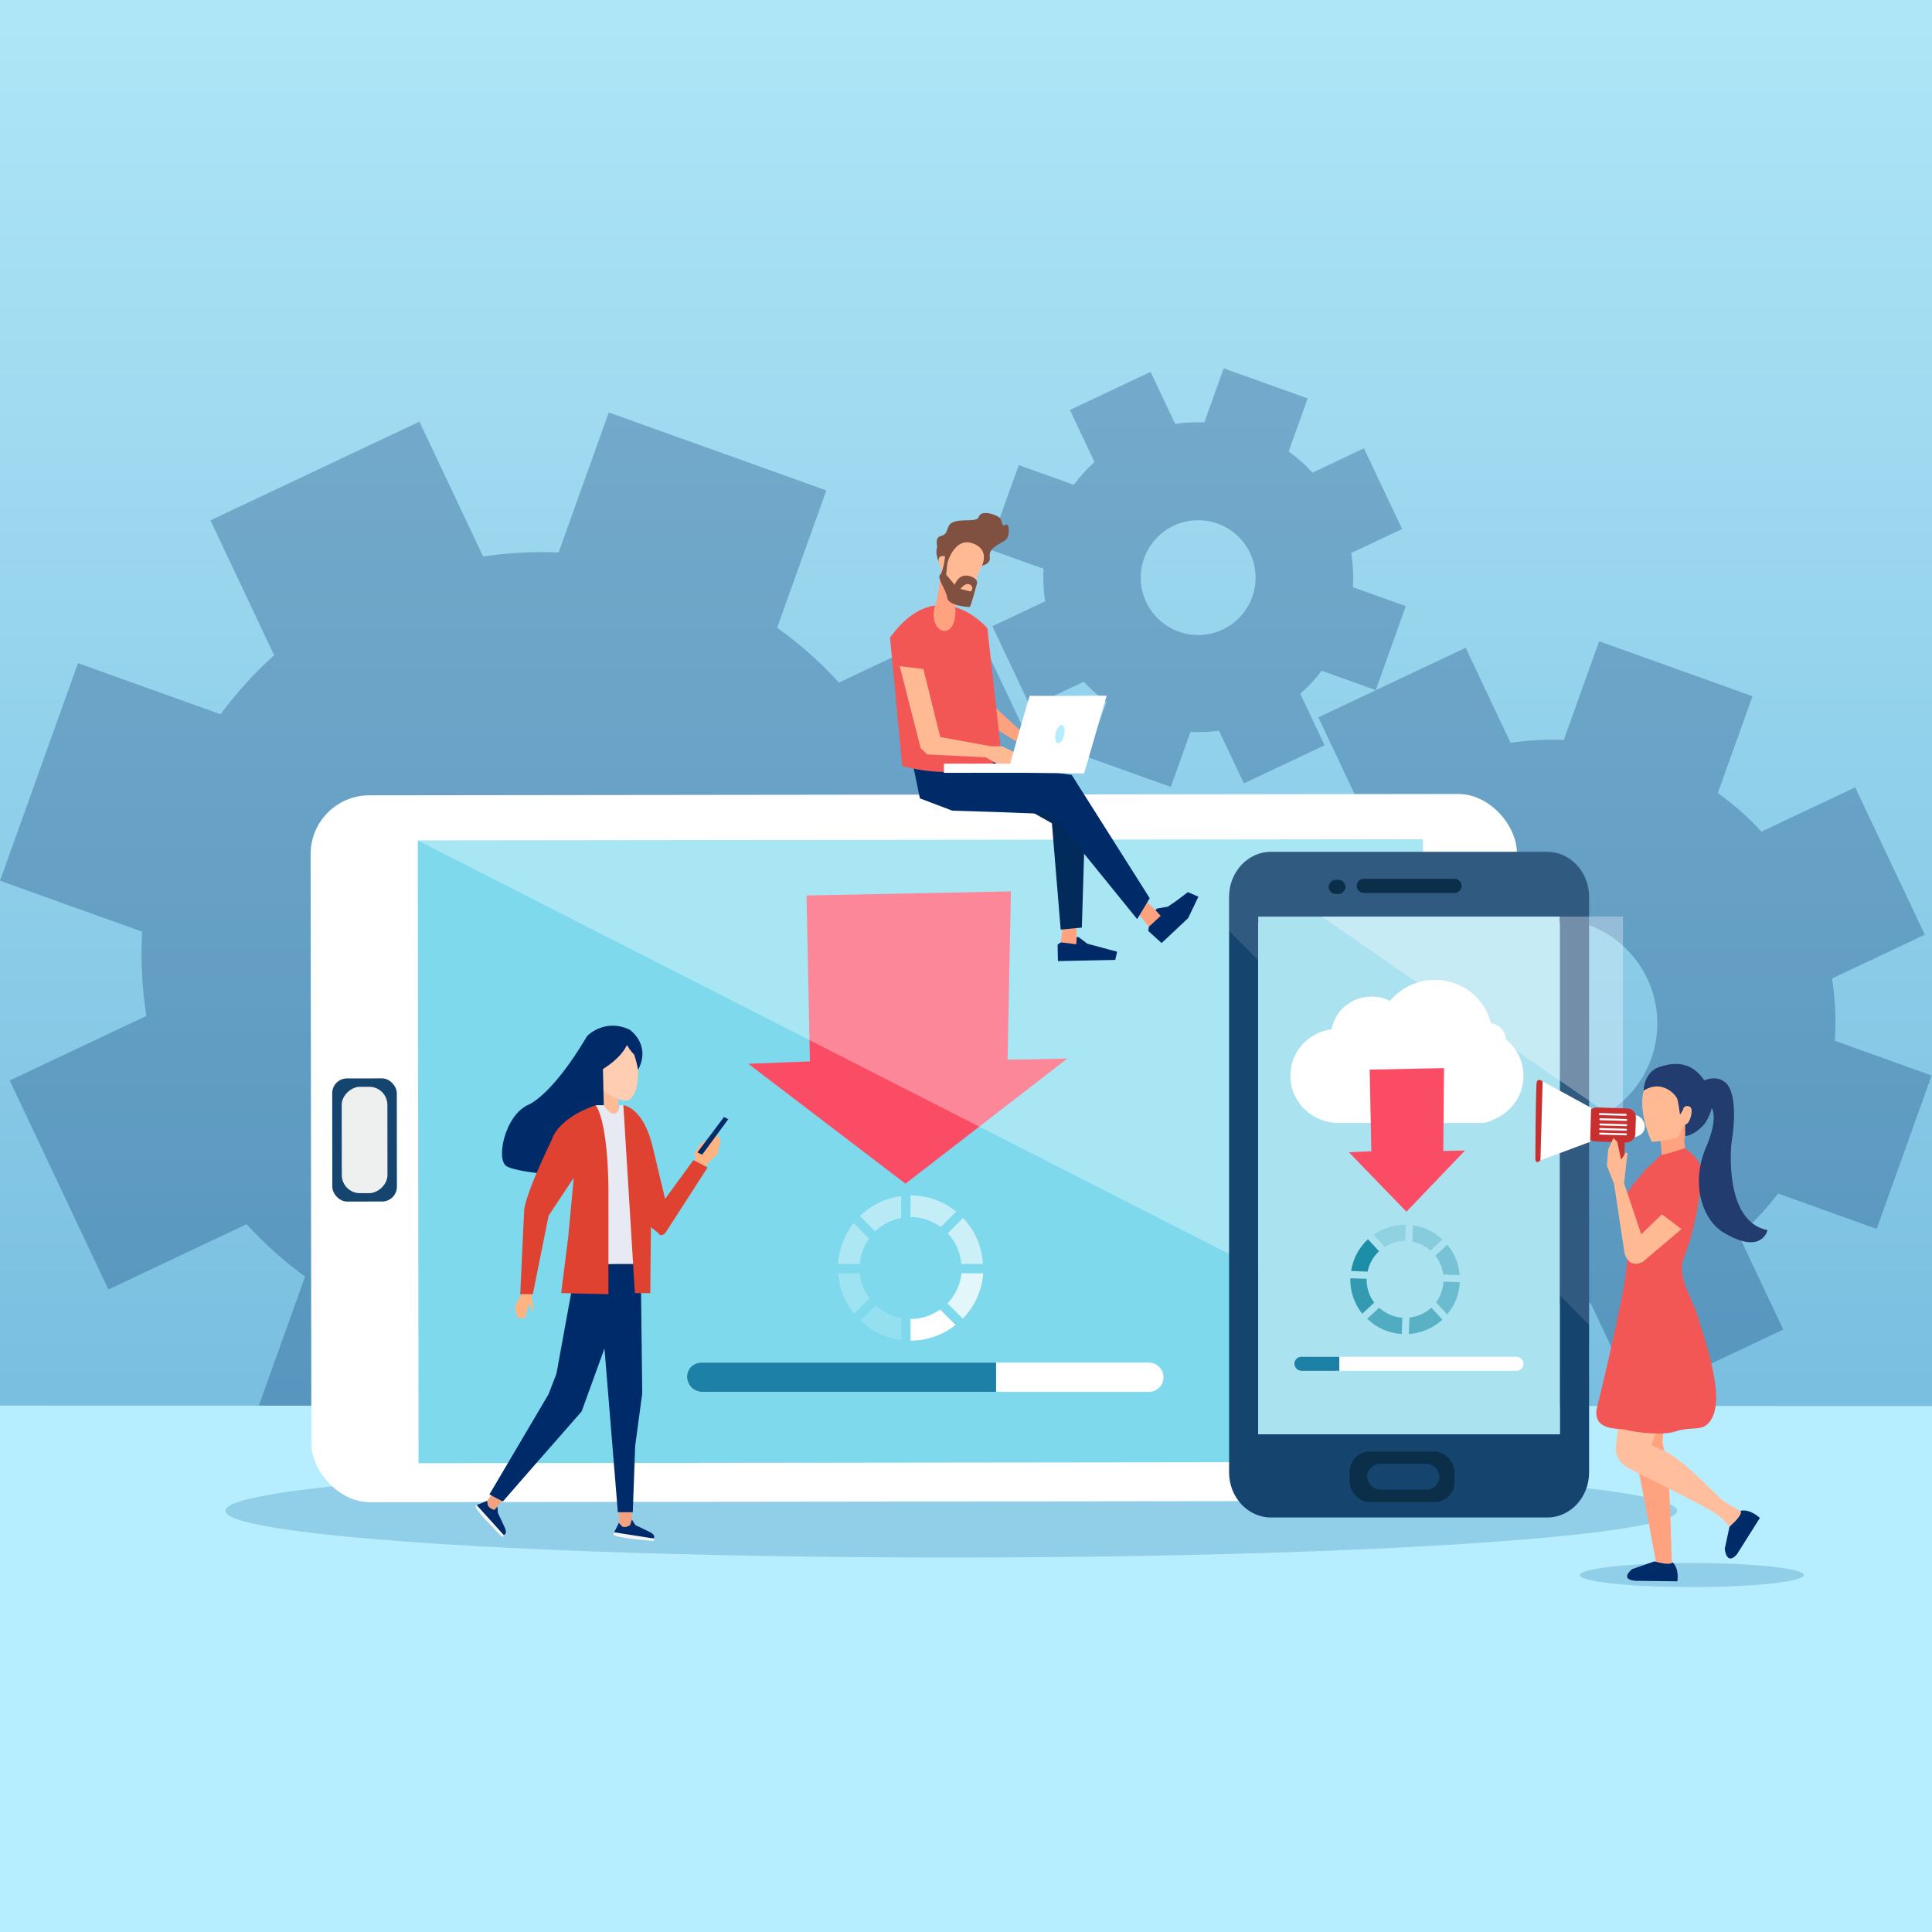 <?xml version="1.0" encoding="UTF-8"?><svg id="_Ñëîé_1" xmlns="http://www.w3.org/2000/svg" xmlns:xlink="http://www.w3.org/1999/xlink" viewBox="0 0 2000 2000"><rect x="0" y="0" width="2000" height="2000" fill="#333333" stroke="none"/><defs><style>.cls-1{fill:#805041;}.cls-1,.cls-2,.cls-3,.cls-4,.cls-5,.cls-6,.cls-7,.cls-8,.cls-9,.cls-10,.cls-11,.cls-12,.cls-13,.cls-14,.cls-15,.cls-16,.cls-17,.cls-18,.cls-19,.cls-20,.cls-21,.cls-22,.cls-23,.cls-24,.cls-25,.cls-26,.cls-27,.cls-28,.cls-29,.cls-30,.cls-31,.cls-32,.cls-33,.cls-34,.cls-35,.cls-36,.cls-37,.cls-38,.cls-39,.cls-40,.cls-41,.cls-42,.cls-43,.cls-44,.cls-45,.cls-46,.cls-47,.cls-48,.cls-49{stroke-width:0px;}.cls-2{fill:#ffba93;}.cls-3{fill:#ca2f2f;}.cls-4{fill:#f3fcff;opacity:.12;}.cls-5,.cls-9,.cls-15,.cls-19,.cls-22,.cls-23,.cls-29,.cls-37,.cls-39,.cls-46{fill:#fff;}.cls-5,.cls-42{opacity:.45;}.cls-6{fill:#0b2f49;}.cls-7{fill:#005493;opacity:.21;}.cls-8{fill:#f5f5f3;}.cls-9{opacity:.33;}.cls-10,.cls-11,.cls-13,.cls-20,.cls-24,.cls-28,.cls-33,.cls-42{fill:#1d8ea8;}.cls-10,.cls-15{opacity:.36;}.cls-11,.cls-37{opacity:.18;}.cls-12{opacity:.28;}.cls-12,.cls-31{fill:#002b6a;}.cls-13{opacity:.64;}.cls-14{fill:#ffb381;}.cls-16{fill:#f25755;}.cls-17{fill:#1d80a7;}.cls-18{fill:#002a67;}.cls-21{fill:url(#_Áåçûìÿííûé_ãðàäèåíò_145);}.cls-22{opacity:.32;}.cls-23{opacity:.6;}.cls-24{opacity:.58;}.cls-25{fill:#002b69;}.cls-26{fill:#b6edff;}.cls-27{fill:#abe2ef;}.cls-28{opacity:.84;}.cls-29,.cls-33{opacity:.25;}.cls-30{fill:#15446e;}.cls-32{fill:#7ed9ed;}.cls-34{fill:#b7eeff;}.cls-35{fill:#022a5b;}.cls-36{fill:#ffa280;}.cls-38{fill:#f1a381;}.cls-39{opacity:.78;}.cls-40{fill:#df4231;}.cls-41{fill:#ffbe9e;}.cls-43{fill:#233c70;}.cls-44{fill:#fa4c65;}.cls-45{fill:#ffcdb2;}.cls-46{opacity:.54;}.cls-47{fill:#ffbb94;}.cls-48{fill:#e7e9f3;}.cls-49{fill:#eef0f0;}</style><linearGradient id="_Áåçûìÿííûé_ãðàäèåíò_145" x1="1000.05" y1="2203.13" x2="1000.05" y2="-214.62" gradientTransform="translate(-.05 54.16) scale(1 .95)" gradientUnits="userSpaceOnUse"><stop offset="0" stop-color="#60acd5"/><stop offset=".95" stop-color="#b0e7f8"/></linearGradient></defs><rect class="cls-21" x="-150" y="-150" width="2300" height="2300"/><path class="cls-12" d="m1102.02,1058.72l-125.65-45.03c2.02-30.64.63-61.31-4.15-91.49l120.4-56.87,15.83-7.48-7.48-15.83-87.23-184.68-7.48-15.83-15.83,7.48-121.92,57.59c-19.23-21.03-40.68-40.05-64.01-56.78l45.03-125.63,5.91-16.48-16.48-5.91-192.27-68.91-16.48-5.91-5.9,16.48-46.03,128.42c-26.13-1.04-52.31.37-78.13,4.23l-58.47-123.78-7.48-15.83-15.83,7.48-184.68,87.23-15.83,7.48,7.48,15.83,58.46,123.78c-20.41,18.42-39,38.91-55.46,61.13l-131.13-47-16.48-5.91-5.9,16.48L5.91,895.26l-5.91,16.48,16.48,5.91,130.65,46.82c-1.62,29.19-.13,58.42,4.42,87.21l-125.68,59.36-15.83,7.48,7.48,15.83,87.23,184.68,7.48,15.83,15.83-7.48h0s127.21-60.1,127.21-60.1c18.25,19.95,38.53,38.14,60.52,54.26l-46.82,130.65-5.91,16.48,16.48,5.91,192.28,68.91,16.48,5.91,5.9-16.48,46.99-131.11c25.57,1.31,51.17.25,76.4-3.16l59.23,125.41,7.48,15.83,15.83-7.48,184.69-87.23,15.83-7.48-7.48-15.83-57.75-122.28c21.26-18.57,40.52-39.23,57.47-61.65l128.42,46.02,16.48,5.91,5.9-16.48,68.91-192.28,5.91-16.48-16.48-5.91Zm-540.26,83.35c-84.99,0-153.9-68.9-153.9-153.9s68.9-153.89,153.9-153.89,153.89,68.9,153.89,153.89-68.9,153.9-153.89,153.9Z"/><path class="cls-12" d="m1448.95,625.2l-48.52-17.39c.78-11.83.24-23.67-1.6-35.33l46.49-21.96,6.11-2.89-2.89-6.11-33.68-71.31-2.89-6.11-6.11,2.89-47.08,22.24c-7.42-8.12-15.71-15.47-24.72-21.93l17.39-48.51,2.28-6.36-6.36-2.28-74.24-26.61-6.36-2.28-2.28,6.36-17.77,49.59c-10.09-.4-20.2.14-30.17,1.63l-22.58-47.8-2.89-6.11-6.11,2.89-71.31,33.68-6.11,2.89,2.89,6.11,22.58,47.79c-7.88,7.11-15.06,15.02-21.42,23.6l-50.64-18.15-6.36-2.28-2.28,6.36-26.61,74.25-2.28,6.36,6.36,2.28,50.45,18.08c-.63,11.27-.05,22.56,1.71,33.67l-48.53,22.92-6.11,2.89,2.89,6.11,33.68,71.31,2.89,6.11,6.11-2.89h0s49.12-23.21,49.12-23.21c7.05,7.7,14.88,14.73,23.37,20.95l-18.08,50.45-2.28,6.36,6.36,2.28,74.25,26.61,6.36,2.28,2.28-6.36,18.15-50.63c9.87.5,19.76.1,29.5-1.22l22.87,48.42,2.89,6.11,6.11-2.89,71.31-33.68,6.11-2.89-2.89-6.11-22.3-47.22c8.21-7.17,15.65-15.15,22.19-23.81l49.59,17.77,6.36,2.28,2.28-6.37,26.61-74.25,2.28-6.36-6.36-2.28Zm-208.62,32.19c-32.82,0-59.43-26.61-59.43-59.43s26.61-59.43,59.43-59.43,59.43,26.61,59.43,59.43-26.61,59.43-59.43,59.43Z"/><path class="cls-12" d="m1988,1109.17l-88.57-31.74c1.42-21.6.44-43.22-2.93-64.49l84.87-40.09,11.16-5.27-5.27-11.16-61.49-130.19-5.27-11.16-11.16,5.27-85.94,40.59c-13.55-14.82-28.68-28.23-45.12-40.02l31.74-88.56,4.16-11.62-11.61-4.16-135.54-48.57-11.62-4.16-4.16,11.62-32.44,90.53c-18.42-.73-36.87.26-55.08,2.98l-41.21-87.25-5.27-11.16-11.16,5.27-130.18,61.49-11.16,5.27,5.27,11.16,41.21,87.25c-14.39,12.98-27.49,27.42-39.1,43.09l-92.44-33.13-11.62-4.16-4.16,11.62-48.58,135.54-4.16,11.62,11.62,4.16,92.1,33.01c-1.14,20.58-.09,41.18,3.12,61.47l-88.59,41.84-11.16,5.27,5.27,11.16,61.49,130.19,5.27,11.16,11.16-5.27h0s89.67-42.36,89.67-42.36c12.87,14.06,27.16,26.88,42.66,38.25l-33.01,92.1-4.16,11.62,11.62,4.16,135.54,48.58,11.62,4.17,4.16-11.62,33.13-92.42c18.02.92,36.07.17,53.85-2.23l41.75,88.4,5.27,11.16,11.16-5.27,130.19-61.49,11.16-5.27-5.27-11.16-40.71-86.19c14.98-13.09,28.56-27.65,40.51-43.46l90.52,32.44,11.62,4.17,4.16-11.62,48.57-135.54,4.16-11.62-11.62-4.16Zm-380.83,58.76c-59.91,0-108.48-48.57-108.48-108.48s48.57-108.48,108.48-108.48,108.48,48.57,108.48,108.48-48.57,108.48-108.48,108.48Z"/><polygon class="cls-34" points="2150 2150.02 -150 2150.02 -150 1455.02 2149.64 1455.57 2150 2150.02"/><ellipse class="cls-7" cx="984.66" cy="1563.94" rx="751.48" ry="48.41"/><ellipse class="cls-7" cx="1751.39" cy="1630.48" rx="115.9" ry="12.45"/><rect class="cls-19" x="321.95" y="822.59" width="1248.71" height="731.79" rx="60.84" ry="60.84" transform="translate(-1.47 1.17) rotate(-.07)"/><rect class="cls-32" x="630.78" y="671.48" width="644.65" height="1040.5" transform="translate(-237.44 2146.3) rotate(-90.07)"/><rect class="cls-30" x="343.97" y="1116.35" width="66.87" height="127.46" rx="15.3" ry="15.3" transform="translate(-1.46 .47) rotate(-.07)"/><rect class="cls-30" x="1445.05" y="1178.95" width="127.46" height="22" rx="11" ry="11" transform="translate(320.69 2700.2) rotate(-90.07)"/><rect class="cls-49" x="322.35" y="1156.44" width="110.11" height="47.28" rx="18.75" ry="18.75" transform="translate(-802.2 1558.95) rotate(-90.07)"/><polygon class="cls-44" points="937.35 1225.34 1104.87 1095.8 1043.03 1097.06 1046.44 922.75 834.93 927.04 838.42 1098.77 774.62 1101.21 937.35 1225.34"/><path class="cls-19" d="m1189.29,1440.86h-462.91c-8.36,0-15.14-6.78-15.14-15.14h0c0-8.36,6.78-15.14,15.14-15.14h462.91c8.36,0,15.14,6.78,15.14,15.14h0c0,8.36-6.78,15.14-15.14,15.14Z"/><path class="cls-17" d="m1031.13,1440.86h-304.32c-8.61,0-15.58-6.98-15.58-15.58h0c0-8.12,6.58-14.7,14.7-14.7h305.2v30.28Z"/><polygon class="cls-9" points="432.45 870.05 1473.61 1400.66 1472.95 868.76 432.45 870.05"/><g id="SP"><path class="cls-30" d="m1272.35,928.33v596.01c0,25.62,19.47,46.56,43.34,46.56h285.99c23.83.02,43.34-20.9,43.34-46.52v-596.04c0-25.6-19.5-46.55-43.34-46.55h-285.99c-23.83,0-43.34,20.92-43.34,46.55Zm30.14,27.26h312.37v529.19h-312.37v-529.19Z"/><path class="cls-4" d="m1315.69,881.77h285.99c23.83,0,43.34,20.95,43.34,46.55v443.26l-30.15-30.6v-385.4h-312.37v38.65l-30.14-30.59v-35.32c0-25.63,19.5-46.55,43.34-46.55Z"/><path class="cls-6" d="m1411.81,909.68h93.9c4.05,0,7.34,3.29,7.34,7.34h0c0,4.05-3.29,7.34-7.34,7.34h-93.9c-4.05,0-7.34-3.29-7.34-7.34h0c0-4.05,3.29-7.34,7.34-7.34Z" transform="translate(2917.51 1834.05) rotate(-180)"/><path class="cls-6" d="m1382.76,910.78h2.69c4.05,0,7.34,3.29,7.34,7.34h0c0,4.05-3.29,7.34-7.34,7.34h-2.69c-4.05,0-7.34-3.29-7.34-7.34h0c0-4.05,3.29-7.34,7.34-7.34Z" transform="translate(2768.21 1836.25) rotate(180)"/><rect class="cls-6" x="1397.15" y="1502.54" width="108.58" height="52.51" rx="20.9" ry="20.9" transform="translate(2902.88 3057.6) rotate(180)"/><rect class="cls-30" x="1415.16" y="1515.38" width="74.94" height="26.72" rx="13.36" ry="13.36" transform="translate(2905.26 3057.47) rotate(180)"/><rect class="cls-27" x="1302.53" y="948.87" width="311.99" height="535.9"/><path class="cls-19" d="m1569.82,1419.08h-222.59c-4.02,0-7.28-3.26-7.28-7.28h0c0-4.02,3.26-7.28,7.28-7.28h222.59c4.02,0,7.28,3.26,7.28,7.28h0c0,4.02-3.26,7.28-7.28,7.28Z"/><path class="cls-17" d="m1386.44,1419.08h-39.1c-4.09,0-7.4-3.31-7.4-7.4h0c0-3.95,3.2-7.16,7.16-7.16h39.34v14.56Z"/><path class="cls-19" d="m1577.1,1113.71c0,20.27-12.61,37.65-30.54,44.99-4.03,2.38-8.74,3.74-13.78,3.74h-148.71c-1.23,0-2.45-.08-3.64-.25-25.06-2.47-44.61-23.24-44.61-48.49s18.54-44.91,42.64-48.25c3.61-19.24,20.76-33.81,41.39-33.81,6.88,0,13.36,1.63,19.1,4.5,10.95-13.28,27.67-21.78,46.43-21.78,28.17,0,51.76,19.16,58.03,44.94,8.55,1.02,15.2,8.03,15.44,16.64,11.15,8.93,18.27,22.52,18.27,37.76Z"/><polygon class="cls-44" points="1455.95 1254.34 1516.59 1191.02 1494.08 1191.48 1494.87 1105.71 1417.89 1107.27 1419.6 1191.79 1396.39 1192.83 1455.95 1254.34"/></g><polygon class="cls-22" points="1368.11 948.87 1680.1 1163.66 1680.1 948.87 1368.11 948.87"/><path class="cls-36" d="m1111.45,988.18c.4-1.48,6.58-9.3,6.58-9.3l-3.52-8.76-.31-18.36s-14.35-1.59-13.89.24c.45,1.83-2.12,23.55-2.12,23.55l13.27,12.63Z"/><polygon class="cls-18" points="1098.18 975.55 1094.85 977.81 1095.14 994.91 1154.5 993.69 1156.46 985.21 1125.58 976.92 1116.62 970.09 1114.51 970.13 1114.22 977.48 1098.18 975.55"/><path class="cls-36" d="m1207.85,958.47c-.86-1.44-2.63-12.35-2.63-12.35l-9.05-3.89-14.2-13.78-9.21,11.25c1.7,1.04,16.5,19.69,16.5,19.69l18.59-.92Z"/><polygon class="cls-18" points="1189.26 959.39 1188.73 963.77 1202.49 976.24 1229.91 950.49 1240.61 928.24 1229.72 923.53 1216.99 933.12 1208.83 938.61 1197.57 940.53 1196.17 942.23 1201.57 948.09 1189.26 959.39"/><path class="cls-36" d="m1006.52,739.1l42.13,26.45,23.14,11.66s-1.24-8.67-2.47-9.21-38.71-35.37-38.71-35.37l-23.95,3.62-.14,2.84Z"/><path class="cls-35" d="m981.18,791.4c1.35-.96,54.47-11.54,54.47-11.54l88.28,48.75s-3.86,128.46-4.01,131.64l-21.9,2.07-9.08-110.04-107.75-60.88Z"/><path class="cls-25" d="m942.31,778.08l167.15,24.12,80.73,127.6-13.01,21.68s-86.88-107.5-88.6-108.36c-1.72-.86-102.83-3.96-102.83-3.96l-33.47-12.68-9.98-48.4Z"/><path class="cls-16" d="m1022.14,650.43s-50.29-60.02-100.78,9.54l12.58,132.91s39.69,12.63,83.31,2.23c0,0,20.02-6.12,18.71-20.01l-13.82-124.66Z"/><polygon class="cls-2" points="955.88 692.56 973.33 763.01 1026.53 772.64 1037.14 772.46 1047.51 777.44 1064.86 790.61 1031.9 790.52 1020.45 784.01 959.78 780.96 953.06 774.39 931.37 689.6 955.88 692.56"/><path class="cls-36" d="m968.99,624.22c-11.59,30.6,21.22,42.88,20.03,6.74-.41-12.47,2.07-39.23,12.04-44.6,9.98-5.37-26.12-.63-26.12-.63,0,0-3.78,32.76-5.95,38.49Z"/><path class="cls-1" d="m1009.85,586.18s16.41.78,14.73-9.88c-1.68-10.67,14.93-14.23,17.86-18.93,2.93-4.7,2.3-16.01-1-14.15-5.31,3-3.2-3.93-6.67-7.26-3.47-3.33-19.22-8.63-21.53-.93-2.31,7.7-27.5-1.5-31.66,10.75-2.45,7.21-2.99,7.56-8.5,9.46-5.5,1.89-2.75,11-2.75,11,0,0-3,4.35,1.47,15.34,4.47,10.99,38.04,4.6,38.04,4.6Z"/><path class="cls-2" d="m980.87,582.19s7.25-25.8,25.33-19.98c18.08,5.82,10.99,21.78,10.99,21.78l-14.23,32.34-12.81-1.45-16.53-15.29,1.22-10.76c-.45.16-2.49-3.69-3.03-7.26-.25-1.65-.18-3.24.53-4.34,1.08-1.69,7.2-4.43,8.54,4.95Z"/><path class="cls-1" d="m981.32,578.25c-.14,1.24-1.87,16.55-1.87,16.55l8.89,10.65s3.78-12.15,14.98-9.2c11.2,2.94,7.6,9.24,7.6,9.24,0,0-5.95,22.8-7.16,22.87-1.21.07-21.99-1.02-23.19-9.54-1.2-8.52-10.89-20.52-7.41-23.68,3.48-3.17,5.47-20.76,5.47-20.76l2.69,3.87Z"/><path class="cls-2" d="m1004.96,612.33l-10.69-2.68s4.97-7.16,9.89-4.43c4.91,2.73.81,7.11.81,7.11Z"/><path class="cls-19" d="m1145.6,720.14s-79.2.49-79.61.09c-.41-.4-22.89,79.59-22.89,79.59l79.2.85,23.3-80.53Z"/><rect class="cls-19" x="977.1" y="790.52" width="108.07" height="9.54" transform="translate(2063.15 1589.44) rotate(179.94)"/><path class="cls-26" d="m1092.79,758.94c-1.22,5.23-.23,9.91,2.21,10.46s5.41-3.24,6.63-8.47c1.22-5.23.23-9.91-2.21-10.46-2.44-.55-5.41,3.24-6.63,8.47Z"/><path class="cls-36" d="m1730.75,1406.71l-9.86,86.36s5.25,20.89,5.8,27.85c1.92,24.58,4.06,98.34,4.06,98.34l-16.25-.42s-21.53-119.78-25.31-125.77c0,0-5.44-77.63-5.45-90.15l47.01,3.79Z"/><path class="cls-41" d="m1739.59,1413.21l-29.93,82.25c1.24,2.52,9.52,3.43,19.61,10.02,13.09,8.55,23.61,18.25,50.7,44.71,0,0,4.26,5.38,28.89,17.75l-13.99,29.62-2.81-14.01s-3.89-10.86-27.1-23.32c-17.7-9.5-77.15-39.33-77.15-39.33,0,0-17.18-7.3-14.94-24.27l11.37-96.42,55.35,12.99Z"/><polygon class="cls-36" points="1746.28 1200.05 1720.61 1200.05 1718.33 1172.4 1747.8 1159.74 1743.43 1180.91 1746.28 1200.05"/><path class="cls-2" d="m1757.92,1139.94c1.27,17.97-3.68,21.46-15.64,27.05-2.51,1.18-2.7,9.11-6.45,10.42-8.25,2.89-27.21,5.58-26.17,4.05,0,0-8.65-17.2-9.63-37.87-.88-18.5,9.44-39.81,25.69-40.96,16.25-1.15,30.67,15.55,32.21,37.3Z"/><path class="cls-16" d="m1718.77,1195.75c4.95-.14,25.29-7.11,25.29-7.11,0,0,12.89,7.17,18.06,21.97,0,0-2.52,50.09-19.22,91.98-7.42,18.61,8.85,40.83,14.36,59.53,8.39,28.51,32.11,92.08,10.24,112.21-7.57,6.97-17.83,2.36-33.52,7.61-12.17,4.07-39.52,1.24-51.31-1.94-5.98-1.61-32.91,1.73-29.97-20.53,0,0,27.15-110.31,31.21-147.87,3.14-29.05-4.33-83.94,25.75-106.63,4.11-3.1,9.11-9.23,9.11-9.23Z"/><path class="cls-16" d="m1699.98,1215.58s-31.12,28.72-16.82,48.41c13.45,18.52,16.82-48.41,16.82-48.41Z"/><path class="cls-19" d="m1689.34,1177.68c20.77-2.75,13.67-22.37,3.32-23.32-7.55.05-3.32,23.32-3.32,23.32Z"/><path class="cls-3" d="m1676.4,1174.34c-1.23.16-2.25.77-2.3,1.38l-1.8,24.01c-.05.62.94,1,2.19.84l4.46-.57c1.24-.16,2.27-.78,2.3-1.4l1.12-23.93c.03-.61-.95-.98-2.2-.82l-3.78.48Z"/><rect class="cls-3" x="1650.47" y="1139.44" width="35.22" height="50.04" rx="8.93" ry="8.93" transform="translate(449.63 2793.52) rotate(-88.12)"/><polygon class="cls-19" points="1594.6 1201.24 1646.12 1182.02 1647.11 1146.81 1596.9 1119.41 1594.6 1201.24"/><path class="cls-3" d="m1590.83,1120.15c-1.14,4.63-1.44,79.67-1.44,79.67,0,0,.2,6.08,5.21,1.42l2.31-81.83s-4.93-3.89-6.07.74Z"/><path class="cls-19" d="m1669.47,1139.38h.29c.48,0,.86.39.86.86v26.96c0,.48-.39.86-.86.86h-.29c-.48,0-.86-.39-.86-.86v-26.96c0-.48.39-.86.86-.86Z" transform="translate(468.5 2789.59) rotate(-88.36)"/><rect class="cls-19" x="1669.14" y="1144.71" width="2.02" height="28.69" rx=".86" ry=".86" transform="translate(464.54 2795.91) rotate(-88.39)"/><rect class="cls-19" x="1668.99" y="1150.01" width="2.02" height="28.69" rx=".86" ry=".86" transform="translate(459.53 2801.24) rotate(-88.4)"/><path class="cls-19" d="m1669.72,1154.75h.29c.48,0,.86.39.86.86v26.96c0,.48-.39.86-.86.86h-.29c-.48,0-.86-.39-.86-.86v-26.96c0-.48.39-.86.86-.86Z" transform="translate(453.78 2805.06) rotate(-88.37)"/><path class="cls-19" d="m1669.58,1159.49h.29c.48,0,.86.39.86.86v26.96c0,.48-.39.86-.86.86h-.29c-.48,0-.86-.39-.86-.86v-26.96c0-.48.39-.86.86-.86Z" transform="translate(448.93 2809.54) rotate(-88.37)"/><path class="cls-2" d="m1725.88,1251.79l-26.89,25.97-17.75-52.96,3.53-31.1-1.75-.65-4.81,7.58-4.08-18.72-3.99-3.74-5.36,11.72-1.3,16.93,7.35,18.45,10.89,72.04s3.92,16.8,19.06,8.84l44.86-38.06-19.75-16.31Z"/><polygon class="cls-16" points="1730.86 1209.97 1717.41 1254.73 1746.74 1277.02 1758.11 1236.13 1749.09 1212.92 1730.86 1209.97"/><path class="cls-25" d="m1712.61,1616.34l-22.95,7.96s-13.93,10.63,3.41,12.16l43.31.5s2.44-12.87-5.03-19.77c0,0-.6,4.24-18.74-.85Z"/><path class="cls-25" d="m1790.35,1580.54l-4.92,22.89s1.71,17.71,12.52,5.76l23.87-37.79s-9.8-9.73-20.18-7.41c0,0,4.66,2.24-11.29,16.55Z"/><path class="cls-43" d="m1701.53,1128.98c-.24-1.15.86-19.43,16.3-24.54,10.62-3.51,29.59-7.56,43.57,10.17,7.4,9.39,19.44,22.77,4.01,47.65,0,0-8.96,12.28-20.98,13.84,0,0,.56-10.59-1.03-28.89l-4.25,6.75s-1.86-15.11-3.32-17.43c-5.66-8.96-19.3-17.11-34.29-7.55Z"/><path class="cls-43" d="m1750.77,1126.29s21.02-18.05,35.3-5.66c0,0,15.09,8.35,6.2,63.86,0,0-8.35,80.03,37.45,88.92,0,0-5.66,26.75-46.08,2.16-18.57-11.3-33.95-44.73-18.86-84.88,0,0,23.06-48.01-3.5-50.12-1.42-.11-5.39,1.89-5.39,1.89l-5.12-16.17Z"/><path class="cls-2" d="m1742.28,1149.11s.14-3.99,3.99-4.14,5.85,2.28,4.49,9.13c-1.36,6.85-4.21,9.84-6.35,10.13-2.14.29-2.14-15.12-2.14-15.12Z"/><polygon class="cls-47" points="639.32 1127.02 641.22 1160.83 624.52 1160.83 624.52 1111.94 639.32 1127.02"/><path class="cls-45" d="m614.59,1112.65c0,14.85,24.38,26.75,33.53,26.75,4.25,0,7.78-5.16,9.69-10.08,2.71-7,2.71-17.87,2.71-25.73,0-7.43-2.43-21.14-5.43-26.01s-9.28,0-13.85,0c-9.15,0-26.63,20.21-26.63,35.07Z"/><path class="cls-25" d="m660.55,1107.41s-5.48-30.91-14.44-28.47c0,0-16.3,8.15-17.11,17.93l-4.84,9.85.86,37.42-44.23,72.9s-47.45-3.72-56.64-9.93c-10.77-7.28-1.66-51.37,21.74-62.97,0,0,24.18-7.74,61.93-71.71,0,0,17.93-18.74,44-6.52,0,0,22.59,15.43,8.74,41.51Z"/><path class="cls-25" d="m644.21,1072.69s8.15,18.47,16.3,21.73l-2.71-18.6-3.27-6.39-10.32,3.26Z"/><path class="cls-25" d="m650.73,1075.68s-.27,15.21-29.06,32.6c-28.79,17.38,4.06-22.69,4.06-22.69l16.32-13.71,8.69,3.8Z"/><polygon class="cls-38" points="515.6 1538.11 500.79 1558.37 510.63 1564.46 526.97 1545.82 515.6 1538.11"/><polygon class="cls-38" points="640.68 1564.66 640.68 1580.81 654.12 1580.81 654.12 1563.94 640.68 1564.66"/><polygon class="cls-31" points="663.23 1306.43 596.4 1310.5 576.03 1422.01 567.88 1443.2 506.63 1547.05 520.55 1554.34 549.95 1520.61 602.11 1461.12 625.74 1395.93 639.59 1565.43 655.07 1565.43 657.52 1496.98 664.85 1442.38 663.23 1306.43"/><path class="cls-48" d="m641.22,1144.13c-.34,10.6-8.35,12.55-16.2,0h-8.24l-17.73,164.34h67.64l-1.02-132.56-20.37-31.78h-4.07Z"/><polygon class="cls-14" points="725.16 1184.33 718.91 1193.57 720.44 1203.55 729.5 1207.96 735.75 1200.95 742.54 1195.09 745.89 1179.15 741 1173.99 725.16 1184.33"/><polygon class="cls-25" points="721.95 1192.96 726.91 1195.31 753.89 1158.62 749.51 1156.25 721.95 1192.96"/><polygon class="cls-14" points="540.18 1338.62 535.01 1348.12 532.84 1354.37 535.01 1361.98 536.92 1364.42 543.43 1364.42 546.69 1352.06 548.05 1349.21 549.95 1356 552.4 1356 549.92 1339.55 540.18 1338.62"/><path class="cls-40" d="m616.77,1144.13s-37.49,11.41-45.63,35.86c0,0-26.08,52.97-28.52,72.53l-4.07,87.19h13.04l16.3-81.18,26.08-39.42-5.7,61.12-7.33,58.4,48.89,1.09v-104.31s.81-69.81-13.04-91.27Z"/><path class="cls-40" d="m645.3,1144.13s21.19,1.63,30.97,45.63l12.22,51.34,29.34-40.16,14.67,7.56-43.6,67.64s-4.48,5.7-7.74,0l-7.33-5.7-.67,68.18h-15.93l-11.92-194.49Z"/><path class="cls-31" d="m514.91,1559.57l-3.13,3.57s-6.15-1.59-7.02-5.69l-.44-3.91-10.83,4.55s9.89,21.82,27.93,30.95c0,0,4.23-.82,1.22-7.51l-7.23-15.4-.5-6.55Z"/><path class="cls-8" d="m492.27,1559.8s-.46-1.29,1.23-1.72l27.93,30.95s.15,1.46-1.67,1.96c0,0-24.74-23.92-27.49-31.18Z"/><path class="cls-31" d="m654.12,1573.04l-1.81,5.76s-5.42,3.69-8.66,1.07l-2.98-3.45-4.88,9.82s21.27,10.63,40.88,6.39c0,0,2.75-3.28-3.76-6.55l-15.2-7.35-3.6-5.7Z"/><path class="cls-8" d="m635.37,1589.01s-.6-1.37.43-2.76l40.88,6.39s1.03,1.03-.06,2.55c0,0-34.59-2.3-41.25-6.18Z"/><path class="cls-15" d="m899.66,1282.06l-15.98-15.98c-9.33,11.78-15.16,26.4-16.06,42.34h22.41c.78-9.78,4.23-18.8,9.63-26.35Z"/><path class="cls-5" d="m932.88,1260.81v-22.64c-16.5,2.14-31.34,9.61-42.7,20.68l15.84,15.84c7.28-7.01,16.54-11.95,26.87-13.88Z"/><path class="cls-46" d="m973.88,1270.25l15.98-15.98c-12.93-10.49-29.37-16.8-47.28-16.8v22.41c11.72,0,22.53,3.89,31.3,10.38Z"/><path class="cls-23" d="m995.15,1308.42h22.41c-1.03-18.38-8.65-34.99-20.58-47.53l-15.84,15.84c7.89,8.46,13.03,19.48,14.01,31.69Z"/><path class="cls-29" d="m890.09,1318.13h-22.41c1.14,15.77,7.12,30.21,16.53,41.81l15.98-15.98c-5.47-7.39-9.1-16.21-10.09-25.82Z"/><path class="cls-39" d="m995.4,1318.13c-1.25,12.03-6.57,22.84-14.53,31.1l15.84,15.84c12.01-12.33,19.79-28.74,21.11-46.94h-22.41Z"/><path class="cls-19" d="m942.58,1365.43v22.41c17.59,0,33.75-6.12,46.57-16.27l-15.98-15.98c-8.64,6.17-19.18,9.85-30.59,9.85Z"/><path class="cls-37" d="m906.66,1351.21l-15.84,15.84c11.28,10.74,25.85,17.99,42.05,20.09v-22.64c-10.03-1.87-19.04-6.6-26.21-13.29Z"/><path class="cls-10" d="m1494.05,1319.39l17.03.65c-.87-11.3-5.13-22.37-12.81-31.65l-12.4,11.48c4.58,5.81,7.29,12.57,8.17,19.52Z"/><path class="cls-42" d="m1486.56,1348.17l11.6,12.53c8.03-9.64,12.41-21.38,13.03-33.32l-16.87-.65c-.43,7.61-3.03,15.08-7.75,21.44Z"/><path class="cls-24" d="m1459.03,1363.96l-.65,17.03c12.53-.82,24.86-5.75,34.77-14.93l-11.48-12.4c-6.49,6.01-14.46,9.39-22.63,10.29Z"/><path class="cls-13" d="m1427.71,1353.74l-12.4,11.48c9.99,9.64,22.71,14.93,35.74,15.75l.65-16.87c-8.7-.64-17.19-4.1-23.99-10.36Z"/><path class="cls-33" d="m1480.86,1294.54l12.4-11.48c-8.71-8.14-19.42-13.07-30.56-14.66l-.65,17.03c6.81,1.29,13.34,4.31,18.82,9.12Z"/><path class="cls-28" d="m1422.6,1348.5c-5.47-7.29-8.07-16-7.9-24.65l-16.88-.65c-.33,12.97,3.78,26.04,12.37,36.78l12.4-11.48Z"/><path class="cls-20" d="m1427.58,1295.26l-11.48-12.4c-9.73,9.01-15.54,20.68-17.43,32.86l17.03.65c1.62-7.84,5.57-15.28,11.88-21.12Z"/><path class="cls-11" d="m1454.74,1284.73l.65-16.88c-11.74-.16-23.52,3.29-33.56,10.43l11.6,12.53c6.51-4.1,13.91-6.1,21.31-6.08Z"/></svg>
